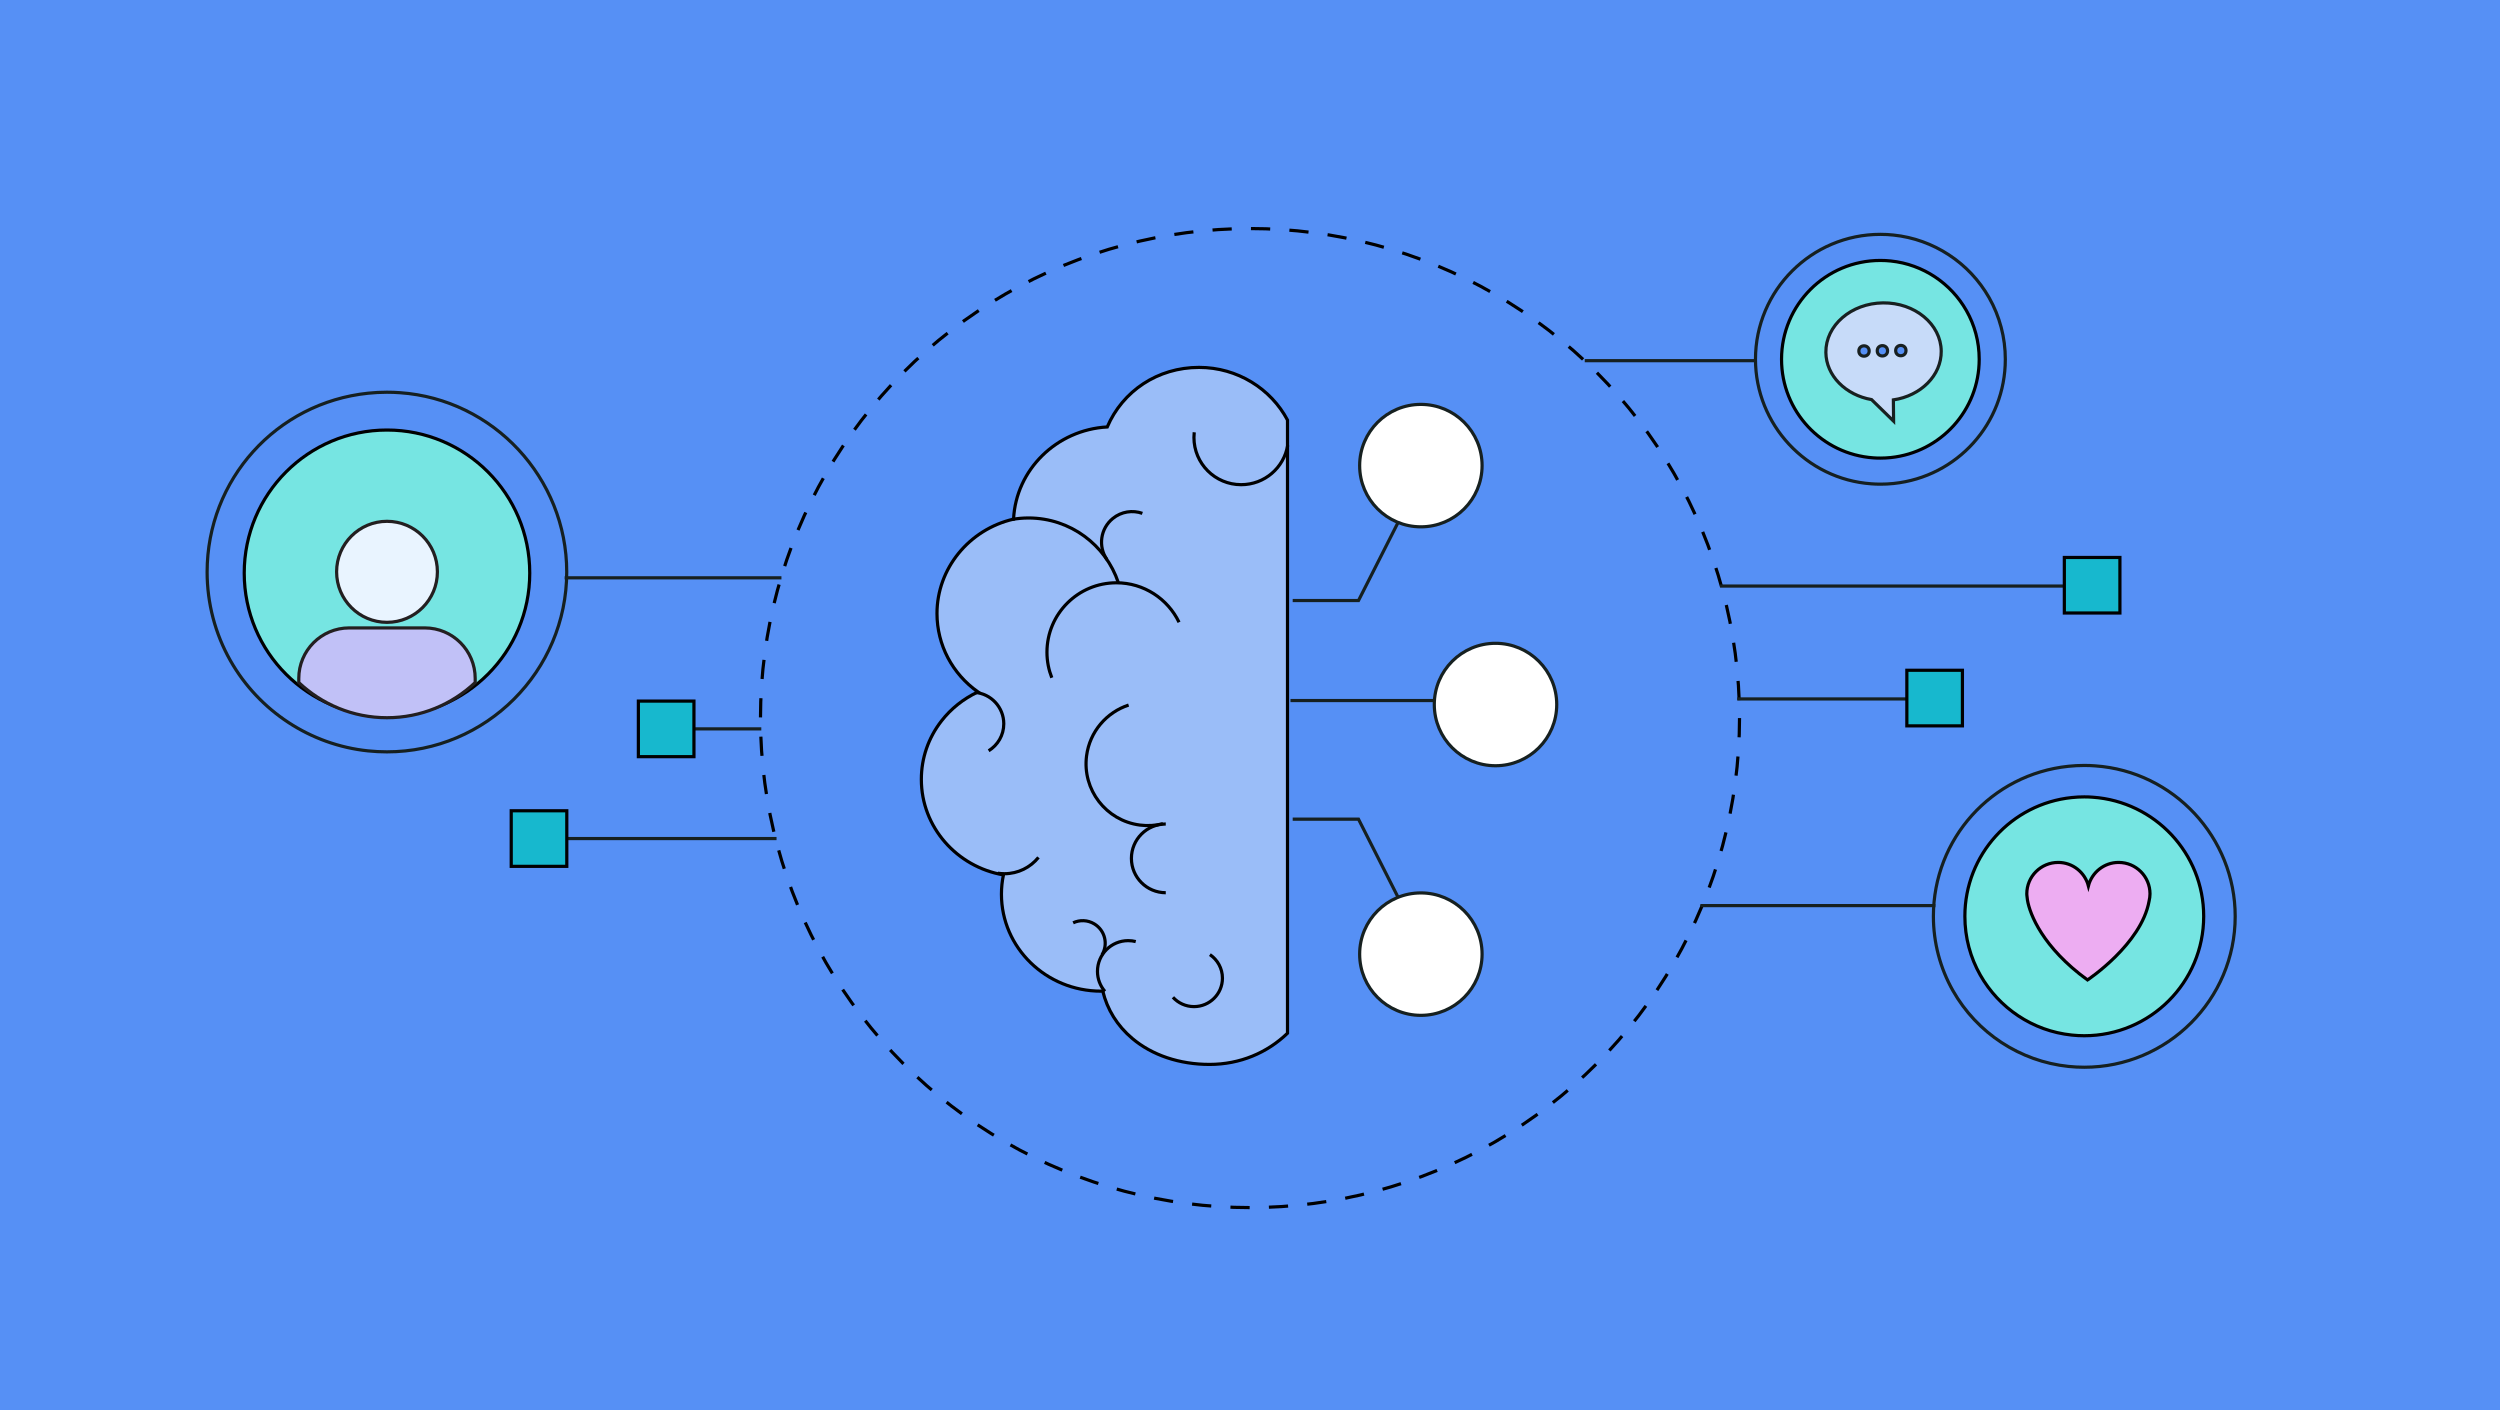 <svg xmlns="http://www.w3.org/2000/svg" xmlns:xlink="http://www.w3.org/1999/xlink" version="1.1" x="0px" y="0px" viewBox="0 0 780 440" xml:space="preserve"><rect x="0" y="0" width="780" height="440" fill="#333333" stroke="none"/> <g id="Background"> </g> <g id="GRAPHICS"> <g transform="translate(858.0 1170.0) rotate(-19.748 591.0 439.0) translate(2.0 0.0) scale(4.048 4.046)"> </g> </g> <g id="PHOTO"> <rect x="-11.21" y="-32.76" fill="#5690F5" stroke="#231F20" stroke-miterlimit="10" width="824.9" height="542.68"></rect> <g id="UZP5GC_7_"> </g> <g id="UZP5GC_5_"> </g> <g> <circle fill="none" stroke="#000000" stroke-miterlimit="10" stroke-dasharray="6" cx="390" cy="224.04" r="152.73"></circle> <path fill="#9ABDF8" stroke="#000000" stroke-miterlimit="10" d="M401.7,131.06v191.31c-6.31,6.08-14.77,9.73-24.36,9.73 c-9.32,0-17.86-2.87-24.05-8.09c-4.72-3.98-7.84-9.02-9.24-14.84c-0.18,0.04-0.36,0.07-0.55,0.07 c-17.12,0-31.05-13.57-31.05-30.25c0-2.03,0.21-4.05,0.62-6.02c-14.54-2.51-25.61-14.91-25.61-29.79c0-6.65,2.17-12.96,6.29-18.26 c2.95-3.8,6.83-6.88,11.21-8.96c0.05-0.03,0.11-0.05,0.16-0.08c-7.98-5.64-12.78-14.65-12.78-24.47c0-14.01,10-26.24,23.89-29.44 c0.75-15.43,13.43-27.88,29.23-28.76c4.8-11.17,15.69-18.58,28.65-18.58C386.11,114.64,396.54,121.32,401.7,131.06z"></path> <path fill="none" stroke="#000000" stroke-miterlimit="10" d="M348.92,181.78c-3.91-11.72-14.97-20.17-28.01-20.17 c-1.77,0-3.51,0.16-5.2,0.46"></path> <path fill="none" stroke="#000000" stroke-miterlimit="10" d="M367.86,194.15c-3.49-7.28-10.93-12.32-19.55-12.32 c-11.96,0-21.66,9.7-21.66,21.66c0,2.81,0.54,5.5,1.51,7.97"></path> <path fill="none" stroke="#000000" stroke-miterlimit="10" d="M308.45,234.24c2.83-1.73,4.73-4.85,4.73-8.41 c0-5.17-3.98-9.41-9.05-9.81"></path> <path fill="none" stroke="#000000" stroke-miterlimit="10" d="M356.42,160.17c-3.03-1.08-6.54-0.59-9.22,1.59 c-3.89,3.16-4.64,8.75-1.84,12.81"></path> <path fill="none" stroke="#000000" stroke-miterlimit="10" d="M372.6,134.87c-0.06,0.53-0.09,1.07-0.09,1.62 c0,8.14,6.59,14.73,14.73,14.73c7.3,0,13.35-5.3,14.52-12.27"></path> <path fill="none" stroke="#000000" stroke-miterlimit="10" d="M352.13,219.98c-6.83,2.24-12.13,8.23-13.12,15.83 c-1.38,10.56,6.07,20.23,16.62,21.61c2.48,0.32,4.92,0.16,7.21-0.42"></path> <path fill="none" stroke="#000000" stroke-miterlimit="10" d="M363.72,257.09c-5.92,0-10.72,4.8-10.72,10.72 c0,5.92,4.8,10.72,10.72,10.72"></path> <path fill="none" stroke="#000000" stroke-miterlimit="10" d="M365.96,311.15c1.62,1.79,3.97,2.91,6.57,2.91 c4.9,0,8.87-3.97,8.87-8.87c0-3.06-1.55-5.76-3.91-7.35"></path> <path fill="none" stroke="#000000" stroke-miterlimit="10" d="M343.83,297.89c1.99-3.33,0.91-7.64-2.42-9.64 c-2.08-1.25-4.55-1.29-6.59-0.33"></path> <path fill="none" stroke="#000000" stroke-miterlimit="10" d="M354.35,293.77c-0.76-0.19-1.55-0.29-2.36-0.29 c-5.29,0-9.58,4.29-9.58,9.58c0,2.39,0.87,4.57,2.32,6.25"></path> <path fill="none" stroke="#000000" stroke-miterlimit="10" d="M311.29,272.44c0.68,0.1,1.38,0.16,2.09,0.16 c4.29,0,8.12-1.99,10.62-5.09"></path> <g> <polyline fill="none" stroke="#162020" stroke-miterlimit="10" points="403.32,187.37 423.85,187.37 440.1,155.3 "></polyline> <circle fill="#FFFFFF" stroke="#162020" stroke-miterlimit="10" cx="443.31" cy="145.27" r="19.1"></circle> </g> <g> <polyline fill="none" stroke="#162020" stroke-miterlimit="10" points="403.32,255.58 423.85,255.58 440.1,287.65 "></polyline> <circle fill="#FFFFFF" stroke="#162020" stroke-miterlimit="10" cx="443.31" cy="297.69" r="19.1"></circle> </g> <g> <line fill="none" stroke="#162020" stroke-miterlimit="10" x1="402.63" y1="218.57" x2="461.72" y2="218.57"></line> <circle fill="#FFFFFF" stroke="#162020" stroke-miterlimit="10" cx="466.6" cy="219.81" r="19.1"></circle> </g> </g> <line fill="none" stroke="#162020" stroke-miterlimit="10" x1="176.17" y1="180.28" x2="243.81" y2="180.28"></line> <line fill="none" stroke="#162020" stroke-miterlimit="10" x1="603.83" y1="282.55" x2="530.51" y2="282.55"></line> <path fill="none" stroke="#162020" stroke-miterlimit="10" d="M650.29,332.98c-1.66,0-3.32-0.09-4.95-0.26 c-15.05-1.57-28.52-10.4-36.02-23.62c-3.99-7.03-6.1-15.05-6.1-23.2c0-24.2,18.12-44.32,42.15-46.82c1.6-0.17,3.27-0.26,4.92-0.26 c1.18,0,2.33,0.04,3.42,0.13c24.45,1.71,43.67,22.34,43.67,46.95C697.38,311.86,676.25,332.98,650.29,332.98z"></path> <path fill="#76E5E2" stroke="#000000" stroke-miterlimit="10" d="M687.55,285.89c0,20.58-16.67,37.26-37.26,37.26 c-1.32,0-2.62-0.07-3.91-0.21c-12.24-1.28-22.72-8.48-28.52-18.7c-3.08-5.41-4.82-11.68-4.82-18.36c0-19.26,14.6-35.1,33.34-37.04 c1.29-0.14,2.59-0.21,3.91-0.21c0.89,0,1.78,0.03,2.65,0.1C672.29,250.1,687.55,266.21,687.55,285.89z"></path> <line fill="none" stroke="#162020" stroke-miterlimit="10" x1="237.53" y1="227.41" x2="213.44" y2="227.41"></line> <rect x="199.17" y="218.74" fill="#17B8CE" stroke="#000000" stroke-miterlimit="10" width="17.34" height="17.34"></rect> <line fill="none" stroke="#162020" stroke-miterlimit="10" x1="242.28" y1="261.63" x2="173.77" y2="261.63"></line> <rect x="159.5" y="252.96" fill="#17B8CE" stroke="#000000" stroke-miterlimit="10" width="17.34" height="17.34"></rect> <line fill="none" stroke="#162020" stroke-miterlimit="10" x1="542.02" y1="218.07" x2="598.26" y2="218.07"></line> <line fill="none" stroke="#162020" stroke-miterlimit="10" x1="494.44" y1="112.53" x2="547.72" y2="112.53"></line> <rect x="594.93" y="209.14" transform="matrix(-1 -1.224647e-16 1.224647e-16 -1 1207.207 435.613)" fill="#17B8CE" stroke="#000000" stroke-miterlimit="10" width="17.34" height="17.34"></rect> <line fill="none" stroke="#162020" stroke-miterlimit="10" x1="536.65" y1="182.85" x2="647.39" y2="182.85"></line> <rect x="644.07" y="173.93" transform="matrix(-1 -1.224647e-16 1.224647e-16 -1 1305.483 365.196)" fill="#17B8CE" stroke="#000000" stroke-miterlimit="10" width="17.34" height="17.34"></rect> <path fill="none" stroke="#162020" stroke-miterlimit="10" d="M120.71,234.58c-1.97,0-3.96-0.11-5.9-0.31 c-17.93-1.87-33.98-12.39-42.92-28.15c-4.76-8.38-7.27-17.94-7.27-27.65c0-28.83,21.59-52.81,50.23-55.79 c1.91-0.2,3.89-0.31,5.87-0.31c1.41,0,2.78,0.05,4.07,0.15c29.14,2.04,52.03,26.62,52.03,55.94 C176.81,209.41,151.64,234.58,120.71,234.58z"></path> <path fill="#76E5E2" stroke="#000000" stroke-miterlimit="10" d="M165.28,178.8c0,24.65-19.94,44.63-44.54,44.63 c-24.6,0-44.54-19.98-44.54-44.63c0-24.65,19.94-44.63,44.54-44.63C145.34,134.17,165.28,154.15,165.28,178.8z"></path> <path fill="#E9F4FF" stroke="#231F20" stroke-linecap="round" stroke-linejoin="round" stroke-miterlimit="10" d="M136.47,178.41 c0,8.7-7.04,15.76-15.73,15.76c-8.68,0-15.72-7.05-15.72-15.76c0-8.7,7.04-15.76,15.72-15.76 C129.43,162.65,136.47,169.7,136.47,178.41z"></path> <path fill="#C1C1F7" stroke="#231F20" stroke-miterlimit="10" d="M132.54,195.91h-23.59c-8.69,0-15.73,7.06-15.73,15.76v1.28 c7.19,6.79,16.86,10.98,27.52,10.98c10.66,0,20.33-4.19,27.52-10.98v-1.28C148.27,202.97,141.23,195.91,132.54,195.91z"></path> <path fill="#76E5E2" stroke="#000000" stroke-miterlimit="10" d="M555.84,112.1c0-17.03,13.8-30.84,30.84-30.84 c1.09,0,2.17,0.06,3.24,0.17c10.13,1.06,18.8,7.02,23.6,15.48c2.55,4.48,3.99,9.67,3.99,15.19c0,15.94-12.09,29.05-27.6,30.66 c-1.07,0.11-2.15,0.17-3.24,0.17c-0.74,0-1.47-0.02-2.2-0.08C568.47,141.73,555.84,128.39,555.84,112.1z"></path> <path fill="none" stroke="#162020" stroke-miterlimit="10" d="M586.69,73.12c1.37,0,2.75,0.07,4.1,0.22 c12.45,1.3,23.61,8.61,29.82,19.55c3.3,5.82,5.05,12.46,5.05,19.21c0,20.03-15,36.69-34.89,38.75c-1.32,0.14-2.7,0.21-4.08,0.21 c-0.98,0-1.93-0.04-2.83-0.11c-20.24-1.42-36.15-18.49-36.15-38.86C547.71,90.61,565.19,73.12,586.69,73.12z"></path> <path fill="#C7DBF9" stroke="#182020" stroke-miterlimit="10" d="M569.67,109.95c-0.09-8.42,7.89-15.34,17.83-15.45 c9.94-0.11,18.07,6.63,18.16,15.05c0.08,7.59-6.38,13.95-14.93,15.22l0.07,6.63l-6.87-6.72 C575.85,123.26,569.75,117.24,569.67,109.95z"></path> <g> <circle fill="#5690F5" stroke="#182020" stroke-linecap="round" stroke-linejoin="round" cx="593.06" cy="109.38" r="1.61"></circle> <circle fill="#5690F5" stroke="#182020" stroke-linecap="round" stroke-linejoin="round" cx="587.31" cy="109.45" r="1.61"></circle> <circle fill="#5690F5" stroke="#182020" stroke-linecap="round" stroke-linejoin="round" cx="581.57" cy="109.51" r="1.61"></circle> </g> <g> <path fill="#EDADF2" stroke="#000000" stroke-miterlimit="10" d="M670.8,278.87c0-5.4-4.38-9.79-9.79-9.79 c-4.54,0-8.33,3.11-9.43,7.31c-1.1-4.2-4.89-7.31-9.43-7.31c-5.4,0-9.79,4.38-9.79,9.79c0,0,0.01,0.66,0.18,1.77 c0.02,0.09,0.02,0.19,0.04,0.28c0.73,4.28,4.7,14.65,18.72,24.82c0,0,16.84-11.14,19.22-24.64 C670.69,280.38,670.8,279.64,670.8,278.87z"></path> </g> </g> <g id="Layer_4"> </g> </svg>